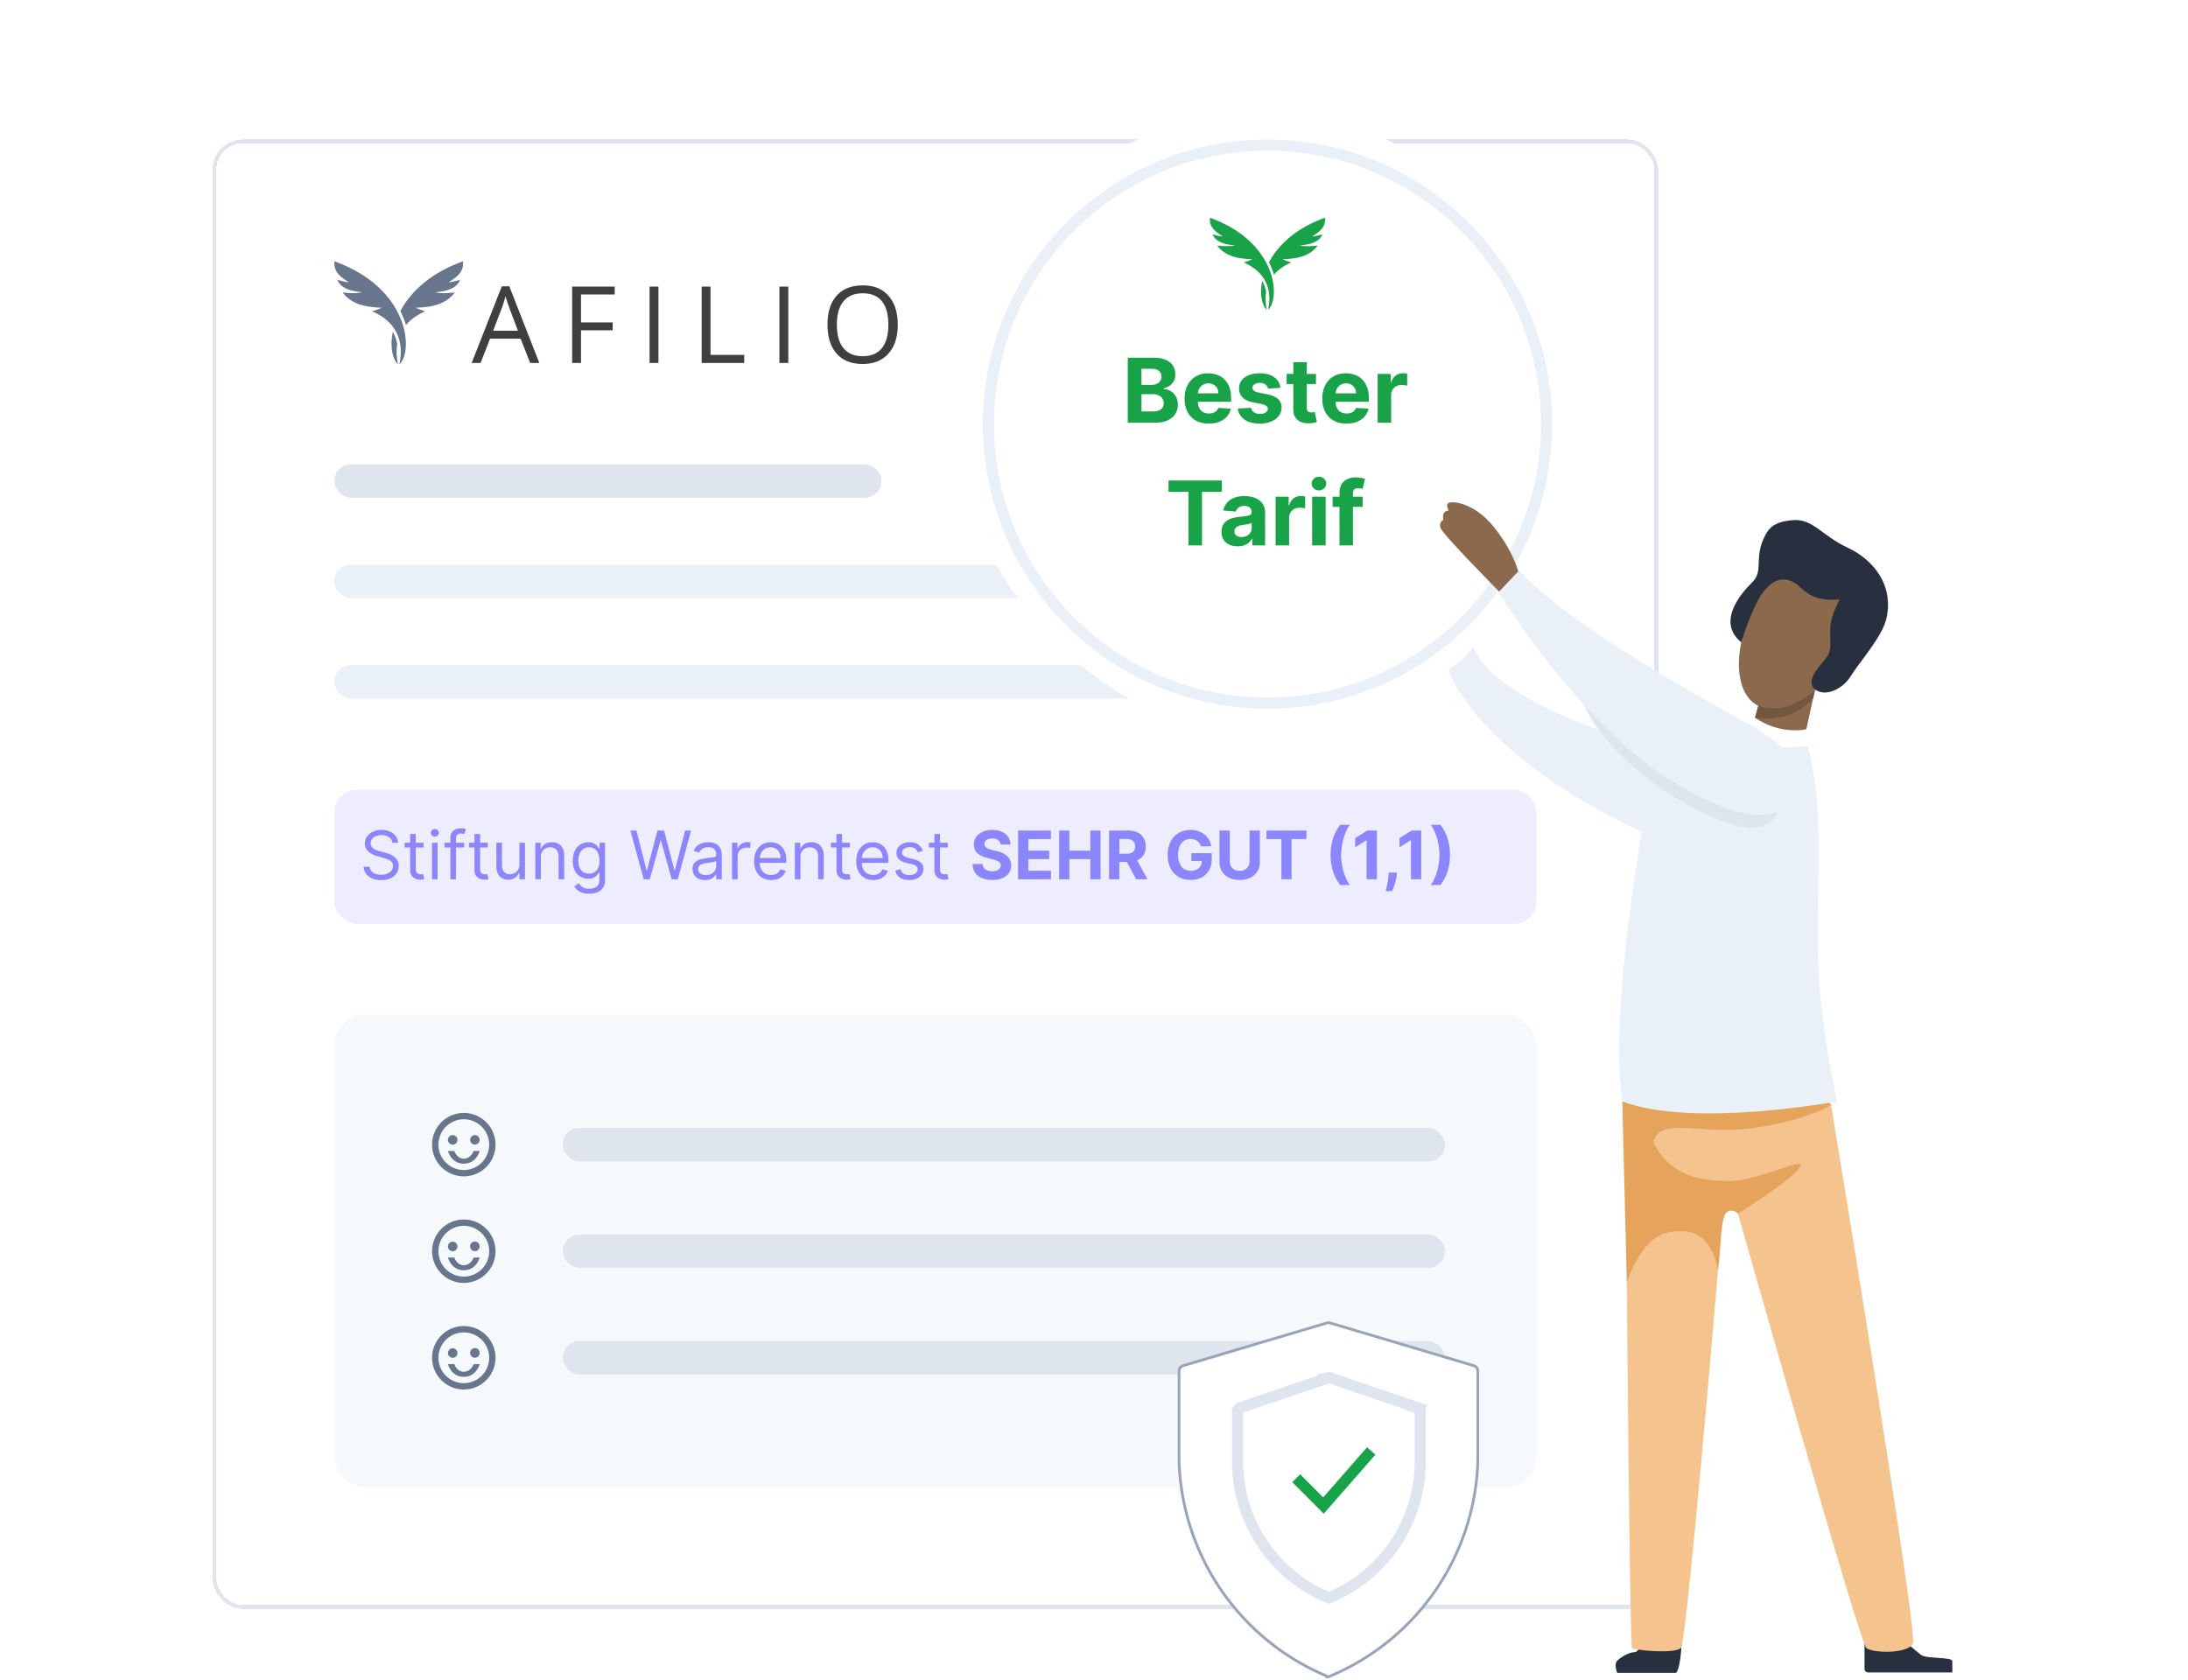 <svg xmlns="http://www.w3.org/2000/svg" fill="none" viewBox="0 0 392 301"><g filter="url(#expert-d__a)"><rect width="259" height="263.327" x="38.08" y="24" fill="#fff" rx="5.456" shape-rendering="crispEdges"/><g fill-rule="evenodd" clip-path="url(#expert-d__b)" clip-rule="evenodd"><path fill="#67758D" d="M71.582 64.185c.355-1.753 1.064-6.834-4.904-9.391.484-.157 1.692-.587 1.692-.648-2.497-.11-5.232-.41-6.991-2.735 2.462.252 3.178.034 3.52-.048-.008-.04-3.69-.04-4.448-2.223.675.225 1.958.49 2.005.422-1.323-.893-2.735-1.732-2.53-3.737 13.252 4.788 14.18 15.83 11.717 18.394-.02.02-.061 0-.054-.027"/><path fill="#67758D" d="M71.288 64.185c-.15-.73-.355-2.046-.116-3.512a6.529 6.529 0 0 0-.798-2.203c-.518 2.591-.075 4.774.86 5.742.02.02.06 0 .054-.027Zm9.126-14.616c1.323-.9 2.734-1.739 2.53-3.744-5.968 2.155-9.433 5.579-11.22 8.92.41.799.744 1.638 1.003 2.497.778-.92 1.882-1.773 3.458-2.448-.484-.157-1.691-.587-1.691-.648 2.496-.11 5.23-.403 6.99-2.735-2.462.252-3.178.034-3.512-.041 0-.041 3.69-.041 4.447-2.224-.675.225-1.958.492-2.005.423Z"/><path fill="#3F3F3F" d="m94.982 64.042-1.705-4.352h-5.484l-1.684 4.352h-1.61l5.409-13.736h1.336l5.382 13.736h-1.651.007Zm-2.196-5.784-1.59-4.242a22.86 22.86 0 0 1-.634-1.971 16.87 16.87 0 0 1-.593 1.978l-1.61 4.242h4.427v-.007Zm11.308 5.784h-1.589V50.36h7.625v1.412h-6.036v5.006h5.674v1.412h-5.674v5.852Zm12.283 0h1.589V50.36h-1.589v13.682Zm9.33 0V50.36h1.589v12.243h6.036v1.439h-7.625Zm13.934 0h1.589V50.36h-1.589v13.682Zm21.204-6.861c0 2.189-.552 3.915-1.664 5.163-1.105 1.255-2.646 1.882-4.617 1.882s-3.574-.614-4.665-1.848c-1.092-1.235-1.644-2.974-1.644-5.218 0-2.244.546-3.956 1.644-5.176 1.098-1.228 2.66-1.842 4.678-1.842 2.019 0 3.499.62 4.604 1.869 1.105 1.248 1.657 2.967 1.657 5.163m-10.905 0c0 1.855.395 3.26 1.186 4.215.792.955 1.937 1.439 3.438 1.439 1.5 0 2.66-.478 3.437-1.433.771-.954 1.16-2.36 1.16-4.221 0-1.862-.382-3.233-1.153-4.188-.771-.955-1.91-1.425-3.424-1.425s-2.666.477-3.458 1.439c-.791.955-1.186 2.353-1.186 4.18"/></g><rect width="98" height="6" x="59.905" y="82.194" fill="#DEE5EF" rx="3"/><rect width="174" height="6" x="59.905" y="100.194" fill="#EAF0F7" rx="3"/><rect width="160" height="6" x="59.905" y="118.194" fill="#EAF0F7" rx="3"/><rect width="215.35" height="24" x="59.905" y="140.562" fill="#EEEDFF" rx="4"/><path fill="#8B86FD" d="M70.293 150.017a1.339 1.339 0 0 0-.622-1.006c-.364-.238-.81-.358-1.338-.358-.386 0-.724.063-1.014.188a1.625 1.625 0 0 0-.674.515 1.238 1.238 0 0 0-.238.746c0 .233.055.433.166.601.114.165.259.303.435.413.176.108.36.198.554.269a7.1 7.1 0 0 0 .532.166l.887.239c.227.059.48.142.758.247.281.105.55.248.806.43.258.179.471.409.639.691.168.281.251.626.251 1.035 0 .472-.123.898-.37 1.278-.245.381-.603.684-1.074.908-.47.225-1.039.337-1.71.337-.624 0-1.165-.101-1.623-.303a2.58 2.58 0 0 1-1.074-.844 2.402 2.402 0 0 1-.439-1.257h1.091c.029.33.14.603.333.819a1.8 1.8 0 0 0 .741.477c.301.102.625.153.972.153.403 0 .766-.065 1.087-.196a1.86 1.86 0 0 0 .762-.554c.188-.238.282-.517.282-.835 0-.29-.081-.526-.243-.707a1.787 1.787 0 0 0-.64-.444 6.788 6.788 0 0 0-.856-.298l-1.074-.307c-.682-.196-1.221-.476-1.62-.839-.397-.364-.596-.84-.596-1.428 0-.488.132-.914.397-1.278a2.621 2.621 0 0 1 1.073-.852 3.62 3.62 0 0 1 1.513-.307c.563 0 1.063.101 1.5.302.438.199.784.472 1.04.819.258.346.395.74.409 1.18h-1.023Zm5.59 0v.852h-3.392v-.852h3.392Zm-2.403-1.568h1.005v6.238c0 .284.041.498.124.64a.64.64 0 0 0 .324.281c.133.045.274.068.422.068.11 0 .201-.006.272-.017l.17-.034.205.903a2.043 2.043 0 0 1-.285.077 2.125 2.125 0 0 1-.465.043c-.284 0-.562-.061-.835-.184a1.657 1.657 0 0 1-.673-.558c-.176-.25-.264-.565-.264-.946v-6.511Zm3.916 8.113v-6.545H78.4v6.545h-1.005Zm.511-7.636a.717.717 0 0 1-.507-.2.644.644 0 0 1-.209-.482.64.64 0 0 1 .21-.481.714.714 0 0 1 .506-.201.7.7 0 0 1 .503.201.636.636 0 0 1 .213.481.639.639 0 0 1-.213.482.702.702 0 0 1-.503.2Zm5.251 1.091v.852H79.63v-.852h3.528Zm-2.471 6.545v-7.448c0-.375.088-.688.264-.938.176-.25.405-.437.686-.562.281-.125.578-.188.89-.188.248 0 .45.02.606.06.156.039.273.076.35.11l-.29.87a4.312 4.312 0 0 0-.214-.064 1.276 1.276 0 0 0-.35-.038c-.332 0-.572.083-.72.251-.144.168-.217.413-.217.737v7.21h-1.005Zm6.727-6.545v.852h-3.392v-.852h3.392Zm-2.403-1.568h1.006v6.238c0 .284.04.498.123.64a.64.64 0 0 0 .324.281c.134.045.274.068.422.068.11 0 .202-.006.273-.017l.17-.034.205.903a2.035 2.035 0 0 1-.286.077 2.124 2.124 0 0 1-.464.043c-.284 0-.563-.061-.836-.184a1.657 1.657 0 0 1-.673-.558c-.176-.25-.264-.565-.264-.946v-6.511Zm8.041 5.437v-3.869h1.006v6.545h-1.006v-1.108h-.068a2.143 2.143 0 0 1-.716.848c-.324.231-.733.346-1.227.346-.41 0-.773-.09-1.091-.269a1.878 1.878 0 0 1-.75-.818c-.182-.367-.273-.828-.273-1.385v-4.159h1.006v4.091c0 .477.133.858.4 1.142.27.284.614.426 1.032.426.25 0 .504-.064.762-.192.262-.128.48-.324.657-.588.179-.264.268-.601.268-1.01Zm3.854-1.261v3.937H95.9v-6.545h.971v1.023h.086c.153-.333.386-.6.698-.801.313-.205.716-.307 1.21-.307.444 0 .832.091 1.164.272.332.179.591.452.776.819.184.363.277.823.277 1.38v4.159h-1.006v-4.091c0-.514-.134-.914-.4-1.201-.268-.29-.634-.435-1.1-.435-.321 0-.608.07-.86.209-.25.139-.448.342-.593.609-.145.267-.218.591-.218.972Zm8.655 6.528c-.485 0-.903-.062-1.252-.187a2.647 2.647 0 0 1-1.424-1.125l.801-.563c.091.12.206.256.346.409.139.157.329.292.571.405.244.117.563.175.958.175.529 0 .965-.128 1.309-.384.343-.255.515-.656.515-1.201v-1.33h-.085a5.56 5.56 0 0 1-.315.443 1.794 1.794 0 0 1-.58.465c-.25.133-.588.2-1.014.2a2.728 2.728 0 0 1-1.423-.375 2.628 2.628 0 0 1-.993-1.091c-.242-.477-.363-1.057-.363-1.738 0-.671.118-1.255.354-1.752.236-.5.564-.886.985-1.159.42-.276.906-.413 1.457-.413.426 0 .764.071 1.014.213.253.139.446.298.58.477.136.176.241.321.315.435h.102v-1.04h.972v6.733c0 .562-.128 1.02-.384 1.372a2.18 2.18 0 0 1-1.022.78 3.873 3.873 0 0 1-1.424.251Zm-.034-3.596c.404 0 .745-.093 1.023-.277a1.73 1.73 0 0 0 .635-.797c.145-.347.217-.762.217-1.244 0-.472-.071-.888-.213-1.249a1.87 1.87 0 0 0-.63-.848c-.279-.205-.623-.307-1.032-.307-.426 0-.781.108-1.065.324a1.977 1.977 0 0 0-.635.869 3.368 3.368 0 0 0-.209 1.211c0 .454.071.856.213 1.205.145.347.358.62.639.819.285.196.637.294 1.057.294Zm9.801 1.005-2.386-8.727h1.074l1.824 7.108h.085l1.858-7.108h1.193l1.858 7.108h.085l1.824-7.108h1.074l-2.386 8.727h-1.091l-1.926-6.954h-.069l-1.926 6.954h-1.091Zm10.986.154c-.415 0-.791-.078-1.129-.235a1.926 1.926 0 0 1-.805-.686c-.199-.301-.299-.664-.299-1.091 0-.375.074-.679.222-.912.148-.235.345-.42.592-.553.247-.134.52-.233.818-.299a10.1 10.1 0 0 1 .908-.162c.398-.051.72-.089.967-.115.25-.028.432-.075.546-.14.116-.066.175-.179.175-.341v-.034c0-.421-.116-.748-.346-.981-.227-.232-.572-.349-1.035-.349-.48 0-.857.105-1.129.315-.273.211-.465.435-.576.674l-.954-.341c.17-.398.397-.708.682-.929.286-.225.599-.381.937-.469a3.888 3.888 0 0 1 1.006-.136c.21 0 .451.025.724.076.276.049.541.15.797.303.259.153.473.385.644.695.17.309.255.724.255 1.244v4.312h-1.005v-.886h-.052a1.748 1.748 0 0 1-.341.456c-.159.162-.37.3-.634.413-.265.114-.587.171-.968.171Zm.154-.904c.397 0 .733-.078 1.005-.234a1.59 1.59 0 0 0 .622-.605c.142-.247.214-.507.214-.78v-.92c-.043.051-.137.098-.282.14-.142.04-.307.076-.494.107-.185.028-.365.054-.541.076-.174.02-.314.037-.422.052a3.815 3.815 0 0 0-.733.166 1.272 1.272 0 0 0-.546.336c-.136.148-.204.35-.204.606 0 .349.129.613.388.792.261.176.592.264.993.264Zm4.682.75v-6.545h.971v.989h.069c.119-.324.335-.587.647-.789a1.906 1.906 0 0 1 1.057-.302c.074 0 .166.001.277.004.111.003.195.007.252.013v1.022a3.49 3.49 0 0 0-.235-.038 2.292 2.292 0 0 0-.379-.03c-.318 0-.602.067-.852.201a1.462 1.462 0 0 0-.802 1.333v4.142h-1.005Zm7.01.137c-.631 0-1.175-.139-1.632-.418a2.797 2.797 0 0 1-1.053-1.176c-.244-.506-.366-1.094-.366-1.764 0-.671.122-1.262.366-1.773a2.894 2.894 0 0 1 1.031-1.202c.443-.289.961-.434 1.551-.434.341 0 .678.057 1.01.17.333.114.635.298.908.554.273.253.49.588.652 1.006.162.417.243.932.243 1.542v.427h-5.046v-.87h4.023c0-.369-.074-.699-.221-.988a1.666 1.666 0 0 0-.623-.686 1.738 1.738 0 0 0-.946-.252c-.4 0-.747.1-1.039.298a1.96 1.96 0 0 0-.669.767 2.249 2.249 0 0 0-.235 1.015v.579c0 .495.085.914.256 1.257.173.341.413.601.72.78.307.176.663.264 1.07.264a2.2 2.2 0 0 0 .716-.11 1.54 1.54 0 0 0 .558-.341c.156-.154.277-.344.362-.571l.972.272c-.103.33-.274.62-.516.87-.241.247-.54.44-.895.579a3.303 3.303 0 0 1-1.197.205Zm5.245-4.074v3.937H142.4v-6.545h.971v1.023h.086c.153-.333.386-.6.698-.801.313-.205.716-.307 1.211-.307.443 0 .831.091 1.163.272.332.179.591.452.776.819.184.363.277.823.277 1.38v4.159h-1.006v-4.091c0-.514-.134-.914-.401-1.201-.267-.29-.633-.435-1.099-.435-.321 0-.608.07-.861.209-.25.139-.447.342-.592.609-.145.267-.218.591-.218.972Zm8.861-2.608v.852h-3.392v-.852h3.392Zm-2.404-1.568h1.006v6.238c0 .284.041.498.124.64a.637.637 0 0 0 .324.281c.133.045.274.068.421.068.111 0 .202-.006.273-.017l.171-.034.204.903a2.03 2.03 0 0 1-.285.077 2.125 2.125 0 0 1-.465.043c-.284 0-.562-.061-.835-.184a1.656 1.656 0 0 1-.673-.558c-.176-.25-.265-.565-.265-.946v-6.511Zm6.591 8.25c-.631 0-1.175-.139-1.632-.418a2.797 2.797 0 0 1-1.053-1.176c-.244-.506-.366-1.094-.366-1.764 0-.671.122-1.262.366-1.773a2.894 2.894 0 0 1 1.031-1.202c.443-.289.961-.434 1.551-.434.341 0 .678.057 1.01.17.333.114.635.298.908.554.273.253.49.588.652 1.006.162.417.243.932.243 1.542v.427h-5.046v-.87h4.023c0-.369-.074-.699-.221-.988a1.666 1.666 0 0 0-.623-.686 1.738 1.738 0 0 0-.946-.252c-.4 0-.747.1-1.039.298a1.96 1.96 0 0 0-.669.767 2.249 2.249 0 0 0-.235 1.015v.579c0 .495.085.914.256 1.257.173.341.413.601.72.78.307.176.663.264 1.07.264a2.2 2.2 0 0 0 .716-.11 1.54 1.54 0 0 0 .558-.341c.156-.154.277-.344.362-.571l.972.272c-.103.33-.275.62-.516.87-.241.247-.54.44-.895.579a3.303 3.303 0 0 1-1.197.205Zm8.876-5.216-.903.256a1.673 1.673 0 0 0-.252-.439 1.207 1.207 0 0 0-.443-.358c-.187-.094-.427-.141-.72-.141-.401 0-.734.092-1.002.277-.264.182-.396.413-.396.695 0 .25.091.447.273.592.182.145.466.266.852.362l.972.239c.585.142 1.021.359 1.308.652.287.29.43.663.43 1.121 0 .375-.108.71-.323 1.005a2.15 2.15 0 0 1-.895.699c-.384.171-.83.256-1.338.256-.668 0-1.221-.145-1.658-.435-.438-.29-.715-.713-.831-1.27l.955-.238c.09.352.262.616.515.792.256.176.59.264 1.002.264.468 0 .84-.099 1.116-.298.278-.202.418-.443.418-.724a.76.76 0 0 0-.239-.571c-.159-.157-.403-.273-.733-.35l-1.091-.255c-.599-.143-1.04-.363-1.321-.661-.278-.301-.417-.678-.417-1.129 0-.37.103-.696.311-.98.21-.284.495-.507.856-.669a3.01 3.01 0 0 1 1.236-.243c.648 0 1.156.142 1.525.426.373.284.637.659.793 1.125Zm4.48-1.466v.852h-3.392v-.852h3.392Zm-2.404-1.568h1.006v6.238c0 .284.041.498.124.64a.637.637 0 0 0 .324.281c.133.045.274.068.421.068.111 0 .202-.006.273-.017l.171-.034.204.903a2.03 2.03 0 0 1-.285.077 2.125 2.125 0 0 1-.465.043c-.284 0-.562-.061-.835-.184a1.656 1.656 0 0 1-.673-.558c-.176-.25-.265-.565-.265-.946v-6.511Zm11.864 1.896c-.034-.344-.18-.611-.439-.801-.258-.19-.609-.286-1.052-.286-.302 0-.556.043-.763.128a1.075 1.075 0 0 0-.477.345.833.833 0 0 0-.162.503.715.715 0 0 0 .098.409c.073.117.174.218.302.303.128.082.276.155.443.217.168.06.347.111.537.154l.784.187c.381.085.731.199 1.049.341.318.142.593.317.826.524.233.208.414.452.542.733.13.281.197.604.2.967-.003.535-.139.998-.409 1.39-.267.389-.654.691-1.159.907-.503.213-1.11.32-1.82.32-.704 0-1.318-.108-1.841-.324-.52-.216-.926-.535-1.219-.959-.289-.426-.441-.953-.456-1.581h1.786c.02.293.104.537.251.733a1.4 1.4 0 0 0 .601.439c.253.097.539.145.857.145.312 0 .584-.045.814-.136a1.25 1.25 0 0 0 .541-.38.873.873 0 0 0 .192-.558.726.726 0 0 0-.175-.494 1.322 1.322 0 0 0-.503-.341 5.124 5.124 0 0 0-.805-.256l-.951-.238c-.735-.179-1.316-.459-1.742-.84-.427-.381-.638-.893-.635-1.538-.003-.529.137-.99.421-1.385.287-.395.681-.703 1.181-.925.5-.221 1.068-.332 1.704-.332.648 0 1.213.111 1.696.332.486.222.864.53 1.134.925.27.395.409.852.418 1.372h-1.769Zm3.129 6.217v-8.727h5.881v1.521h-4.036v2.08h3.733v1.521h-3.733v2.084h4.053v1.521h-5.898Zm7.348 0v-8.727h1.845v3.601h3.746v-3.601h1.84v8.727h-1.84v-3.605h-3.746v3.605h-1.845Zm8.953 0v-8.727h3.443c.659 0 1.222.118 1.687.354.469.233.826.564 1.07.993.247.426.371.927.371 1.504 0 .579-.125 1.078-.375 1.496a2.43 2.43 0 0 1-1.087.954c-.471.222-1.042.333-1.713.333h-2.305v-1.483h2.007c.352 0 .645-.049.878-.145.233-.097.406-.242.52-.435.116-.193.174-.433.174-.72 0-.29-.058-.534-.174-.733a1.078 1.078 0 0 0-.525-.452c-.233-.105-.527-.157-.882-.157h-1.244v7.218h-1.845Zm4.713-3.971 2.169 3.971h-2.037l-2.122-3.971h1.99Zm11.726-1.935a1.926 1.926 0 0 0-.251-.55 1.713 1.713 0 0 0-.925-.669 2.254 2.254 0 0 0-.652-.089 2.1 2.1 0 0 0-1.176.332c-.335.222-.597.544-.784.968-.188.42-.282.934-.282 1.542s.093 1.125.277 1.551c.185.426.446.752.785.976.338.222.737.333 1.197.333.418 0 .774-.074 1.07-.222.298-.151.525-.362.681-.635.159-.273.239-.595.239-.967l.375.055h-2.25v-1.389h3.652v1.099c0 .767-.162 1.426-.486 1.978a3.32 3.32 0 0 1-1.338 1.27c-.568.295-1.219.443-1.952.443-.818 0-1.536-.181-2.156-.542a3.759 3.759 0 0 1-1.449-1.546c-.343-.671-.515-1.466-.515-2.387 0-.707.102-1.338.307-1.892a4.044 4.044 0 0 1 .869-1.415c.372-.386.805-.68 1.3-.882a4.22 4.22 0 0 1 1.606-.302c.494 0 .955.072 1.381.217.426.142.804.344 1.133.605.333.262.604.573.814.933.21.358.345.753.405 1.185h-1.875Zm8.733-2.821h1.845v5.668c0 .636-.152 1.193-.456 1.67a3.05 3.05 0 0 1-1.266 1.117c-.542.264-1.174.396-1.896.396-.725 0-1.358-.132-1.901-.396a3.054 3.054 0 0 1-1.265-1.117c-.301-.477-.452-1.034-.452-1.67v-5.668h1.845v5.51c0 .332.073.628.218.886.147.259.355.462.622.61.267.148.578.221.933.221.358 0 .669-.073.933-.221.267-.148.473-.351.618-.61a1.75 1.75 0 0 0 .222-.886v-5.51Zm3.031 1.521v-1.521h7.167v1.521h-2.672v7.206h-1.824v-7.206h-2.671Zm11.491 2.843c0-1.057.141-2.03.422-2.919a8.068 8.068 0 0 1 1.3-2.472h1.734a5.351 5.351 0 0 0-.618 1.031c-.19.404-.356.847-.498 1.33-.142.483-.253.983-.333 1.5a10.06 10.06 0 0 0 .086 3.571c.139.685.326 1.321.562 1.909.239.588.506 1.07.801 1.445h-1.734a8.08 8.08 0 0 1-1.3-2.472c-.281-.889-.422-1.864-.422-2.923Zm8.29-4.364v8.727h-1.845v-6.975h-.052l-1.998 1.252v-1.636l2.16-1.368h1.735Zm3.595 7.534-.047.469a6.363 6.363 0 0 1-.213 1.121c-.102.375-.21.714-.323 1.018a32.9 32.9 0 0 1-.269.716h-1.176c.043-.168.101-.402.175-.703.073-.298.143-.634.208-1.006.066-.372.107-.751.124-1.138l.021-.477h1.5Zm4.35-7.534v8.727h-1.845v-6.975h-.051l-1.999 1.252v-1.636l2.161-1.368h1.734Zm5.151 4.364c0 1.059-.142 2.034-.426 2.923a7.982 7.982 0 0 1-1.296 2.472h-1.734c.222-.282.428-.625.618-1.032a9.6 9.6 0 0 0 .499-1.329c.142-.483.252-.983.332-1.5.079-.517.119-1.029.119-1.534 0-.674-.069-1.353-.209-2.037a10.338 10.338 0 0 0-.562-1.909c-.236-.588-.501-1.07-.797-1.445h1.734a7.971 7.971 0 0 1 1.296 2.472c.284.889.426 1.862.426 2.919Z"/><rect width="215.35" height="84.571" x="59.905" y="180.931" fill="#F6F9FC" rx="5.456"/><mask id="expert-d__c" width="14" height="14" x="76" y="197" maskUnits="userSpaceOnUse" style="mask-type:luminance"><path fill="#fff" d="M76.274 197.3h13.641v13.641H76.274z"/></mask><g mask="url(#expert-d__c)"><path fill="#67758D" fill-rule="evenodd" d="M77.411 204.12a5.69 5.69 0 0 0 5.684 5.683 5.69 5.69 0 0 0 5.683-5.683 5.69 5.69 0 0 0-5.683-5.684 5.69 5.69 0 0 0-5.684 5.684Zm1.137 0a4.552 4.552 0 0 1 4.547-4.547 4.552 4.552 0 0 1 4.546 4.547 4.552 4.552 0 0 1-4.546 4.547 4.552 4.552 0 0 1-4.547-4.547Zm3.41-.853a.852.852 0 1 0-1.704 0 .852.852 0 0 0 1.704 0Zm3.97-.004a.848.848 0 1 0-1.696 0 .848.848 0 0 0 1.697 0Zm.009 1.994h-1.078s-.494 1.37-1.764 1.37-1.695-1.37-1.695-1.37h-1.147s.569 2.273 2.842 2.273c2.274 0 2.842-2.273 2.842-2.273Z" clip-rule="evenodd"/></g><rect width="158.06" height="6" x="100.827" y="201.12" fill="#DEE5EF" rx="3"/><mask id="expert-d__d" width="14" height="15" x="76" y="216" maskUnits="userSpaceOnUse" style="mask-type:luminance"><path fill="#fff" d="M76.274 216.396h13.641v13.641H76.274z"/></mask><g mask="url(#expert-d__d)"><path fill="#67758D" fill-rule="evenodd" d="M77.411 223.217a5.69 5.69 0 0 0 5.684 5.683 5.69 5.69 0 0 0 5.683-5.683 5.69 5.69 0 0 0-5.683-5.684 5.69 5.69 0 0 0-5.684 5.684Zm1.137 0a4.552 4.552 0 0 1 4.547-4.547 4.552 4.552 0 0 1 4.546 4.547 4.551 4.551 0 0 1-4.546 4.546 4.551 4.551 0 0 1-4.547-4.546Zm3.41-.853a.853.853 0 1 0-1.706 0 .853.853 0 0 0 1.706 0Zm3.97-.004a.849.849 0 1 0-1.697 0 .849.849 0 0 0 1.698 0Zm.009 1.993h-1.078s-.494 1.371-1.764 1.371-1.695-1.371-1.695-1.371h-1.147s.569 2.274 2.842 2.274c2.274 0 2.842-2.274 2.842-2.274Z" clip-rule="evenodd"/></g><rect width="158.06" height="6" x="100.827" y="220.217" fill="#DEE5EF" rx="3"/><mask id="expert-d__e" width="14" height="15" x="76" y="235" maskUnits="userSpaceOnUse" style="mask-type:luminance"><path fill="#fff" d="M76.274 235.493h13.641v13.641H76.274z"/></mask><g mask="url(#expert-d__e)"><path fill="#67758D" fill-rule="evenodd" d="M77.411 242.313a5.69 5.69 0 0 0 5.684 5.684 5.69 5.69 0 0 0 5.683-5.684 5.69 5.69 0 0 0-5.683-5.683 5.69 5.69 0 0 0-5.684 5.683Zm1.137 0a4.551 4.551 0 0 1 4.547-4.546 4.551 4.551 0 0 1 4.546 4.546 4.552 4.552 0 0 1-4.546 4.547 4.552 4.552 0 0 1-4.547-4.547Zm3.41-.852a.853.853 0 1 0-1.706 0 .853.853 0 0 0 1.706 0Zm3.97-.004a.849.849 0 1 0-1.697 0 .849.849 0 0 0 1.698 0Zm.009 1.993h-1.078s-.494 1.371-1.764 1.371-1.695-1.371-1.695-1.371h-1.147s.569 2.274 2.842 2.274c2.274 0 2.842-2.274 2.842-2.274Z" clip-rule="evenodd"/></g><rect width="158.06" height="6" x="100.827" y="239.313" fill="#DEE5EF" rx="3"/><rect width="258.318" height="262.645" x="38.421" y="24.341" stroke="#DEE5EF" stroke-width=".682" rx="5.115" shape-rendering="crispEdges"/></g><g filter="url(#expert-d__f)"><rect width="112" height="112" x="171.08" y="18" fill="#fff" rx="56" shape-rendering="crispEdges"/><path fill="#19A349" fill-rule="evenodd" d="M227.214 53.452c.316-1.572.951-6.12-4.39-8.41.433-.144 1.513-.529 1.517-.584-2.235-.097-4.685-.362-6.258-2.447h.001c2.202.226 2.846.032 3.147-.04-.006-.034-3.304-.039-3.983-1.988.602.202 1.753.44 1.793.38-1.181-.806-2.447-1.558-2.266-3.35h.001c11.865 4.289 12.692 14.168 10.487 16.465-.02.022-.055.002-.049-.026" clip-rule="evenodd"/><path fill="#19A349" fill-rule="evenodd" d="M226.947 53.452c-.132-.656-.32-1.831-.104-3.143a5.891 5.891 0 0 0-.714-1.97c-.465 2.321-.065 4.271.768 5.14.021.02.056.001.05-.027m8.172-13.09c1.182-.805 2.448-1.556 2.266-3.349-5.34 1.93-8.442 4.992-10.041 7.986.415.815.701 1.574.895 2.234.693-.824 1.687-1.586 3.098-2.192-.433-.142-1.513-.527-1.516-.583 2.235-.096 4.684-.363 6.257-2.447l-.002-.001c-2.201.228-2.846.033-3.146-.04.005-.034 3.305-.038 3.983-1.987-.601.202-1.753.44-1.794.38" clip-rule="evenodd"/><circle cx="227.08" cy="74" r="50" stroke="#EAF0F7" stroke-width="2"/><path fill="#19A349" d="M202.049 73.736V62.099h4.659c.856 0 1.57.127 2.142.381.572.254 1.002.606 1.29 1.057.288.447.432.962.432 1.545 0 .455-.091.855-.273 1.2-.182.34-.432.62-.75.84-.315.216-.674.37-1.08.46v.114a2.61 2.61 0 0 1 1.245.375c.39.231.706.555.948.972.243.412.364.905.364 1.477 0 .617-.153 1.168-.46 1.653-.303.481-.752.862-1.347 1.142-.594.28-1.327.42-2.199.42h-4.971Zm2.46-2.012h2.006c.685 0 1.185-.13 1.5-.392.314-.265.471-.617.471-1.056a1.56 1.56 0 0 0-.233-.853 1.583 1.583 0 0 0-.664-.58c-.284-.14-.624-.21-1.017-.21h-2.063v3.091Zm0-4.755h1.824c.337 0 .636-.059.898-.176.265-.122.473-.292.625-.512.155-.22.233-.483.233-.79 0-.42-.15-.76-.449-1.017-.296-.257-.716-.386-1.262-.386h-1.869v2.88Zm12.05 6.937c-.898 0-1.671-.182-2.318-.545a3.733 3.733 0 0 1-1.489-1.557c-.349-.674-.523-1.472-.523-2.392 0-.898.174-1.686.523-2.364a3.86 3.86 0 0 1 1.472-1.585c.636-.379 1.382-.568 2.238-.568.576 0 1.112.093 1.608.278.5.182.936.457 1.307.824.375.368.667.83.875 1.386.208.553.312 1.201.312 1.944v.664h-7.369v-1.5h5.091a1.86 1.86 0 0 0-.227-.926 1.631 1.631 0 0 0-.631-.63 1.799 1.799 0 0 0-.926-.233c-.367 0-.693.085-.977.255-.281.167-.5.392-.659.677-.16.28-.241.592-.245.937v1.426c0 .432.08.805.239 1.12.163.314.392.556.687.727.296.17.646.255 1.052.255.268 0 .515-.038.738-.113.224-.076.415-.19.574-.341.159-.152.28-.337.364-.557l2.238.148a3.044 3.044 0 0 1-.699 1.409c-.348.398-.799.708-1.352.932-.549.22-1.184.33-1.903.33Zm12.846-6.409-2.216.136a1.136 1.136 0 0 0-.244-.51 1.3 1.3 0 0 0-.494-.37 1.68 1.68 0 0 0-.722-.142c-.375 0-.691.08-.949.238-.257.156-.386.364-.386.625 0 .209.083.385.25.529.167.144.453.26.858.346l1.579.319c.849.174 1.482.454 1.898.84.417.387.625.894.625 1.523 0 .572-.168 1.074-.505 1.506-.334.432-.792.769-1.375 1.011-.58.239-1.249.358-2.006.358-1.155 0-2.076-.24-2.762-.721a2.812 2.812 0 0 1-1.198-1.978l2.38-.125c.072.353.247.622.523.807.277.182.631.273 1.063.273.424 0 .765-.082 1.022-.245.262-.166.394-.38.398-.642a.67.67 0 0 0-.278-.54c-.182-.143-.463-.253-.841-.329l-1.512-.301c-.852-.17-1.486-.466-1.903-.886-.413-.42-.619-.957-.619-1.608 0-.56.151-1.044.454-1.45.307-.404.737-.717 1.29-.937.557-.22 1.208-.33 1.954-.33 1.103 0 1.97.234 2.603.7.636.466 1.007 1.1 1.113 1.903Zm6.365-2.489v1.819h-5.255v-1.819h5.255Zm-4.062-2.09h2.42v8.136c0 .223.034.398.103.523a.563.563 0 0 0 .284.255c.125.05.269.074.432.074.113 0 .227-.01.34-.028l.262-.051.381 1.8a6.921 6.921 0 0 1-.512.132c-.22.052-.487.085-.801.096-.583.023-1.095-.055-1.534-.233a2.137 2.137 0 0 1-1.017-.83c-.243-.374-.362-.848-.358-1.42v-8.455Zm9.523 10.988c-.898 0-1.671-.182-2.319-.545a3.737 3.737 0 0 1-1.488-1.557c-.349-.674-.523-1.472-.523-2.392 0-.898.174-1.686.523-2.364a3.863 3.863 0 0 1 1.471-1.585c.637-.379 1.383-.568 2.239-.568.576 0 1.112.093 1.608.278.5.182.936.457 1.307.824.375.368.666.83.875 1.386.208.553.312 1.201.312 1.944v.664h-7.369v-1.5h5.091a1.86 1.86 0 0 0-.227-.926 1.631 1.631 0 0 0-.631-.63 1.799 1.799 0 0 0-.926-.233 1.86 1.86 0 0 0-.977.255c-.281.167-.5.392-.66.677-.159.28-.24.592-.244.937v1.426c0 .432.08.805.239 1.12.163.314.392.556.687.727.296.17.646.255 1.051.255.269 0 .516-.038.739-.113.224-.076.415-.19.574-.341.159-.152.28-.337.364-.557l2.238.148a3.044 3.044 0 0 1-.699 1.409c-.348.398-.799.708-1.352.932-.549.22-1.184.33-1.903.33Zm5.585-.17v-8.728h2.346v1.523h.091c.159-.541.427-.95.802-1.227.375-.28.806-.42 1.295-.42a3.648 3.648 0 0 1 .761.085v2.147a3.152 3.152 0 0 0-.471-.09 4.249 4.249 0 0 0-.551-.04 1.93 1.93 0 0 0-.955.233 1.72 1.72 0 0 0-.659.636 1.839 1.839 0 0 0-.239.943v4.938h-2.42Zm-37.46 12.392v-2.029h9.556v2.029h-3.562v9.608h-2.432v-9.608h-3.562Zm12.386 9.772c-.557 0-1.053-.096-1.489-.29a2.4 2.4 0 0 1-1.034-.869c-.25-.386-.375-.867-.375-1.443 0-.485.089-.892.267-1.221.178-.33.421-.595.728-.796.306-.2.655-.352 1.045-.454a7.984 7.984 0 0 1 1.239-.216c.507-.053.916-.103 1.227-.148.311-.05.536-.121.676-.216a.475.475 0 0 0 .21-.42v-.034c0-.36-.113-.639-.341-.836-.223-.197-.541-.295-.954-.295-.436 0-.782.096-1.04.29a1.332 1.332 0 0 0-.511.716l-2.239-.182a3.04 3.04 0 0 1 .671-1.375c.333-.39.763-.69 1.289-.898.531-.212 1.144-.318 1.841-.318.485 0 .949.057 1.392.17.447.114.843.29 1.188.529.348.238.623.545.824.92.2.371.301.816.301 1.335v5.887h-2.296v-1.21h-.068c-.14.272-.328.513-.562.721a2.603 2.603 0 0 1-.847.483c-.329.114-.71.17-1.142.17Zm.693-1.67c.356 0 .671-.07.943-.21.273-.144.487-.337.642-.58.156-.242.233-.517.233-.824v-.926a1.27 1.27 0 0 1-.312.137 5.72 5.72 0 0 1-.438.108c-.163.03-.325.058-.488.085l-.443.062a2.99 2.99 0 0 0-.745.2 1.18 1.18 0 0 0-.494.368.896.896 0 0 0-.176.569c0 .33.119.581.358.755.242.17.549.256.92.256Zm6.1 1.506v-8.728h2.346v1.523h.091c.159-.541.426-.95.801-1.227.375-.28.807-.42 1.296-.42a3.648 3.648 0 0 1 .761.085v2.147a3.17 3.17 0 0 0-.472-.09c-.2-.027-.384-.04-.551-.04-.356 0-.674.077-.954.233a1.712 1.712 0 0 0-.659.636 1.839 1.839 0 0 0-.239.943v4.938h-2.42Zm6.546 0v-8.728h2.421v8.728h-2.421Zm1.216-9.853c-.359 0-.668-.119-.926-.358a1.16 1.16 0 0 1-.38-.869c0-.333.126-.62.38-.858.258-.242.567-.363.926-.363.36 0 .667.12.921.363.257.239.386.525.386.858 0 .337-.129.627-.386.87a1.297 1.297 0 0 1-.921.358Zm7.837 1.125v1.819h-5.386v-1.819h5.386Zm-4.153 8.728v-9.358c0-.633.123-1.157.369-1.574a2.37 2.37 0 0 1 1.023-.938 3.344 3.344 0 0 1 1.471-.312c.371 0 .711.028 1.017.085.311.057.542.108.694.154l-.432 1.818a3.012 3.012 0 0 0-.353-.086 2.191 2.191 0 0 0-.42-.04c-.356 0-.604.084-.744.25-.141.164-.211.393-.211.688v9.313h-2.414Z"/></g><path fill="#8C694C" fill-rule="evenodd" d="m325.277 123.126-2.183 9.962-9.265-2.262 1.448-5.344 10-2.356Z" clip-rule="evenodd"/><g fill="#283040" clip-path="url(#expert-d__g)"><path d="M341.073 293.933s2.193 1.944 3.127 2.644c.934.701 5.575.324 5.575 1.1v2.027h-15.038c-.384 0-.693-.256-.693-.572v-4.363c0-.459.376-.836.836-.836h6.193Zm-39.736-1.033s-.068 5.877-1.055 6.879h-10.54s-.656-1.514 0-2.177c.655-.663 2.147-1.537 3.141-1.537.995 0 1.974-3.715 1.974-3.715l6.48.558v-.008Z"/></g><path fill="#8C694C" fill-rule="evenodd" d="M330.653 117.218c-4.03 6.98-11.503 11.668-15.916 9.117-4.414-2.552-4.093-11.363-.063-18.343s10.244-9.492 14.657-6.941c4.413 2.551 5.352 9.187 1.322 16.167Z" clip-rule="evenodd"/><path fill="#283040" fill-rule="evenodd" d="M329.597 107.413s-1.439 2.52-1.651 4.68c-.219 2.16.353 4.006-.5 5.407-.853 1.401-4.046 4.101-2.481 5.814 1.565 1.714 5 .446 6.581-2.105 1.581-2.559 5.665-7.082 6.417-10.345 1.377-5.978-2.293-10.556-6.933-12.716-4.641-2.16-6.222-5.258-9.868-4.938-3.655.321-4.461 1.628-5.282 3.522-1.526 3.529.055 5.626-1.956 7.614-2.012 1.98-6.433 7.105-1.965 10.752 2.152-6.777 4.445-11.394 7.724-11.245 3.279.149 3.107 4.179 9.922 3.568" clip-rule="evenodd"/><path fill="#73563E" fill-rule="evenodd" d="M315.011 126.484s2.426.821 5.008.148c2.574-.68 5.133-2.903 5.133-2.903l-.305 1.401s-2.089 2.559-5.415 3.271c-3.326.712-5 .235-5 .235l.587-2.152h-.008Z" clip-rule="evenodd"/><path fill="#EAF0F7" fill-rule="evenodd" d="M259.5 120s4.592 15.295 35.815 29.646c7.355-13.631-3.858-25.401-3.858-25.401v8.255S267.592 125.507 264 116c-2.5 3-4.5 4-4.5 4Z" clip-rule="evenodd"/><path fill="#fff" fill-rule="evenodd" d="m314.424 128.635-3.005 3.835 10.901 3.466 1.573-2.214-.227-3.052s-4.523 1.142-9.234-2.043" clip-rule="evenodd"/><path fill="#F4C38E" fill-rule="evenodd" d="M291.457 229.847s.54 65.082.939 65.481c.407.407 7.669 1.08 8.748 0 1.08-1.072 6.636-67.547 6.636-67.547l-1.925-11.574 6.323-1.612-.806 2.872s21.801 76.922 23.006 77.861c1.213.939 7.403 1.08 8.342-.806.939-1.885-14.665-96.524-14.665-96.524l-21.668-1.33-13.459 4.609-1.479 28.57h.008Z" clip-rule="evenodd"/><path fill="#E5A35C" fill-rule="evenodd" d="m290.651 197.373.806 32.474s2.426-7.981 7.27-8.967c4.843-.986 7.981.72 9.061 6.909.54-3.858.446-9.601 1.526-10.493 1.072-.9 2.066.18 2.066.18s9.508-5.924 11.034-8.256c1.526-2.332-7.356 2.418-12.466 2.418-5.11 0-10.768-.806-13.725-6.996 1.259-4.664 8.435-1.166 17.943-2.512 9.508-1.346 13.905-4.124 13.905-4.124l-5.29-8.161-32.114 7.535-.016-.007Z" clip-rule="evenodd"/><path fill="#EAF0F7" fill-rule="evenodd" d="M297.24 131.977s-9.555 46.02-6.597 65.395c12.795 4.836 38.485 0 38.485 0s-3.232-14.531-3.365-25.166c-.133-10.627.266-21.394-.133-27.451-.407-6.057-1.745-11.033-1.745-11.033l-14.281.673-12.364-2.426v.008Z" clip-rule="evenodd"/><path fill="#DEE5EF" fill-rule="evenodd" d="M297.467 135.514s-12.184-17.451-13.553-8.843c6.26 12.521 24.767 22.263 30.416 21.629 5.65-.626 4.304-5.65 4.304-5.65l-21.175-7.136h.008Z" clip-rule="evenodd"/><path fill="#EAF0F7" fill-rule="evenodd" d="M267.863 105.152s14.751 24.493 31.591 34.759c16.848 10.275 20.432 5.142 22.771 2.231 2.332-2.904-1.792-8.287-7.715-11.699-5.924-3.412-33.322-17.815-43.01-28.943-1.08 2.512-3.637 3.644-3.637 3.644" clip-rule="evenodd"/><path fill="#8C694C" fill-rule="evenodd" d="M268.58 106s-10.29-10.38-10.534-11.468c-.244-1.088.564-1.36.564-1.36s-.216-.835.084-1.253c.301-.417.865-.446.865-.446s-.555-.777-.132-1.282c.423-.515 4.576-.253 8.157 4.175 3.58 4.429 4.416 8.041 4.416 8.041L268.58 106Z" clip-rule="evenodd"/><g clip-path="url(#expert-d__h)"><path fill="#fff" stroke="#97A4BA" stroke-miterlimit="10" stroke-width=".5" d="m212.032 244.712 25.74-7.656a.988.988 0 0 1 .465 0l25.74 7.656c.465.112.8.53.8 1.005v15.711c-.363 17.182-10.875 32.521-26.772 39.051a43.176 43.176 0 0 1-26.773-39.041v-15.721c0-.484.326-.903.8-1.005Z"/><path fill="#fff" stroke="#DEE5EF" stroke-miterlimit="10" stroke-width="2" d="m222.219 252.256 15.73-5.348a.69.69 0 0 1 .279 0l15.73 5.348a.617.617 0 0 1 .484.614v9.6a26.411 26.411 0 0 1-16.363 23.87 26.406 26.406 0 0 1-16.353-23.87v-9.6c0-.297.204-.549.483-.614h.01Z"/><path fill="#fff" d="m232.228 264.898 4.883 4.893 8.558-9.777"/><path stroke="#19A349" stroke-miterlimit="10" stroke-width="2" d="m232.228 264.898 4.883 4.893 8.558-9.777"/></g><defs><clipPath id="expert-d__b"><path fill="#fff" d="M0 0h105.714v43.65H0z" transform="translate(59.905 45.825)"/></clipPath><clipPath id="expert-d__g"><path fill="#fff" d="M0 0h60.328v7.429H0z" transform="matrix(-1 0 0 1 349.775 292.343)"/></clipPath><clipPath id="expert-d__h"><path fill="#fff" d="M0 0h54v63.944H0z" transform="translate(211 236.796)"/></clipPath><filter id="expert-d__a" width="263" height="267.327" x="36.08" y="23" color-interpolation-filters="sRGB" filterUnits="userSpaceOnUse"><feFlood flood-opacity="0" result="BackgroundImageFix"/><feColorMatrix in="SourceAlpha" result="hardAlpha" values="0 0 0 0 0 0 0 0 0 0 0 0 0 0 0 0 0 0 127 0"/><feOffset dy="1"/><feGaussianBlur stdDeviation="1"/><feComposite in2="hardAlpha" operator="out"/><feColorMatrix values="0 0 0 0 0.592 0 0 0 0 0.643 0 0 0 0 0.729 0 0 0 0.1 0"/><feBlend in2="BackgroundImageFix" result="effect1_dropShadow_2616_38987"/><feBlend in="SourceGraphic" in2="effect1_dropShadow_2616_38987" result="shape"/></filter><filter id="expert-d__f" width="152" height="152" x="151.08" y="0" color-interpolation-filters="sRGB" filterUnits="userSpaceOnUse"><feFlood flood-opacity="0" result="BackgroundImageFix"/><feColorMatrix in="SourceAlpha" result="hardAlpha" values="0 0 0 0 0 0 0 0 0 0 0 0 0 0 0 0 0 0 127 0"/><feOffset dy="2"/><feGaussianBlur stdDeviation="10"/><feComposite in2="hardAlpha" operator="out"/><feColorMatrix values="0 0 0 0 0.404 0 0 0 0 0.459 0 0 0 0 0.553 0 0 0 0.12 0"/><feBlend in2="BackgroundImageFix" result="effect1_dropShadow_2616_38987"/><feBlend in="SourceGraphic" in2="effect1_dropShadow_2616_38987" result="shape"/></filter></defs></svg>
